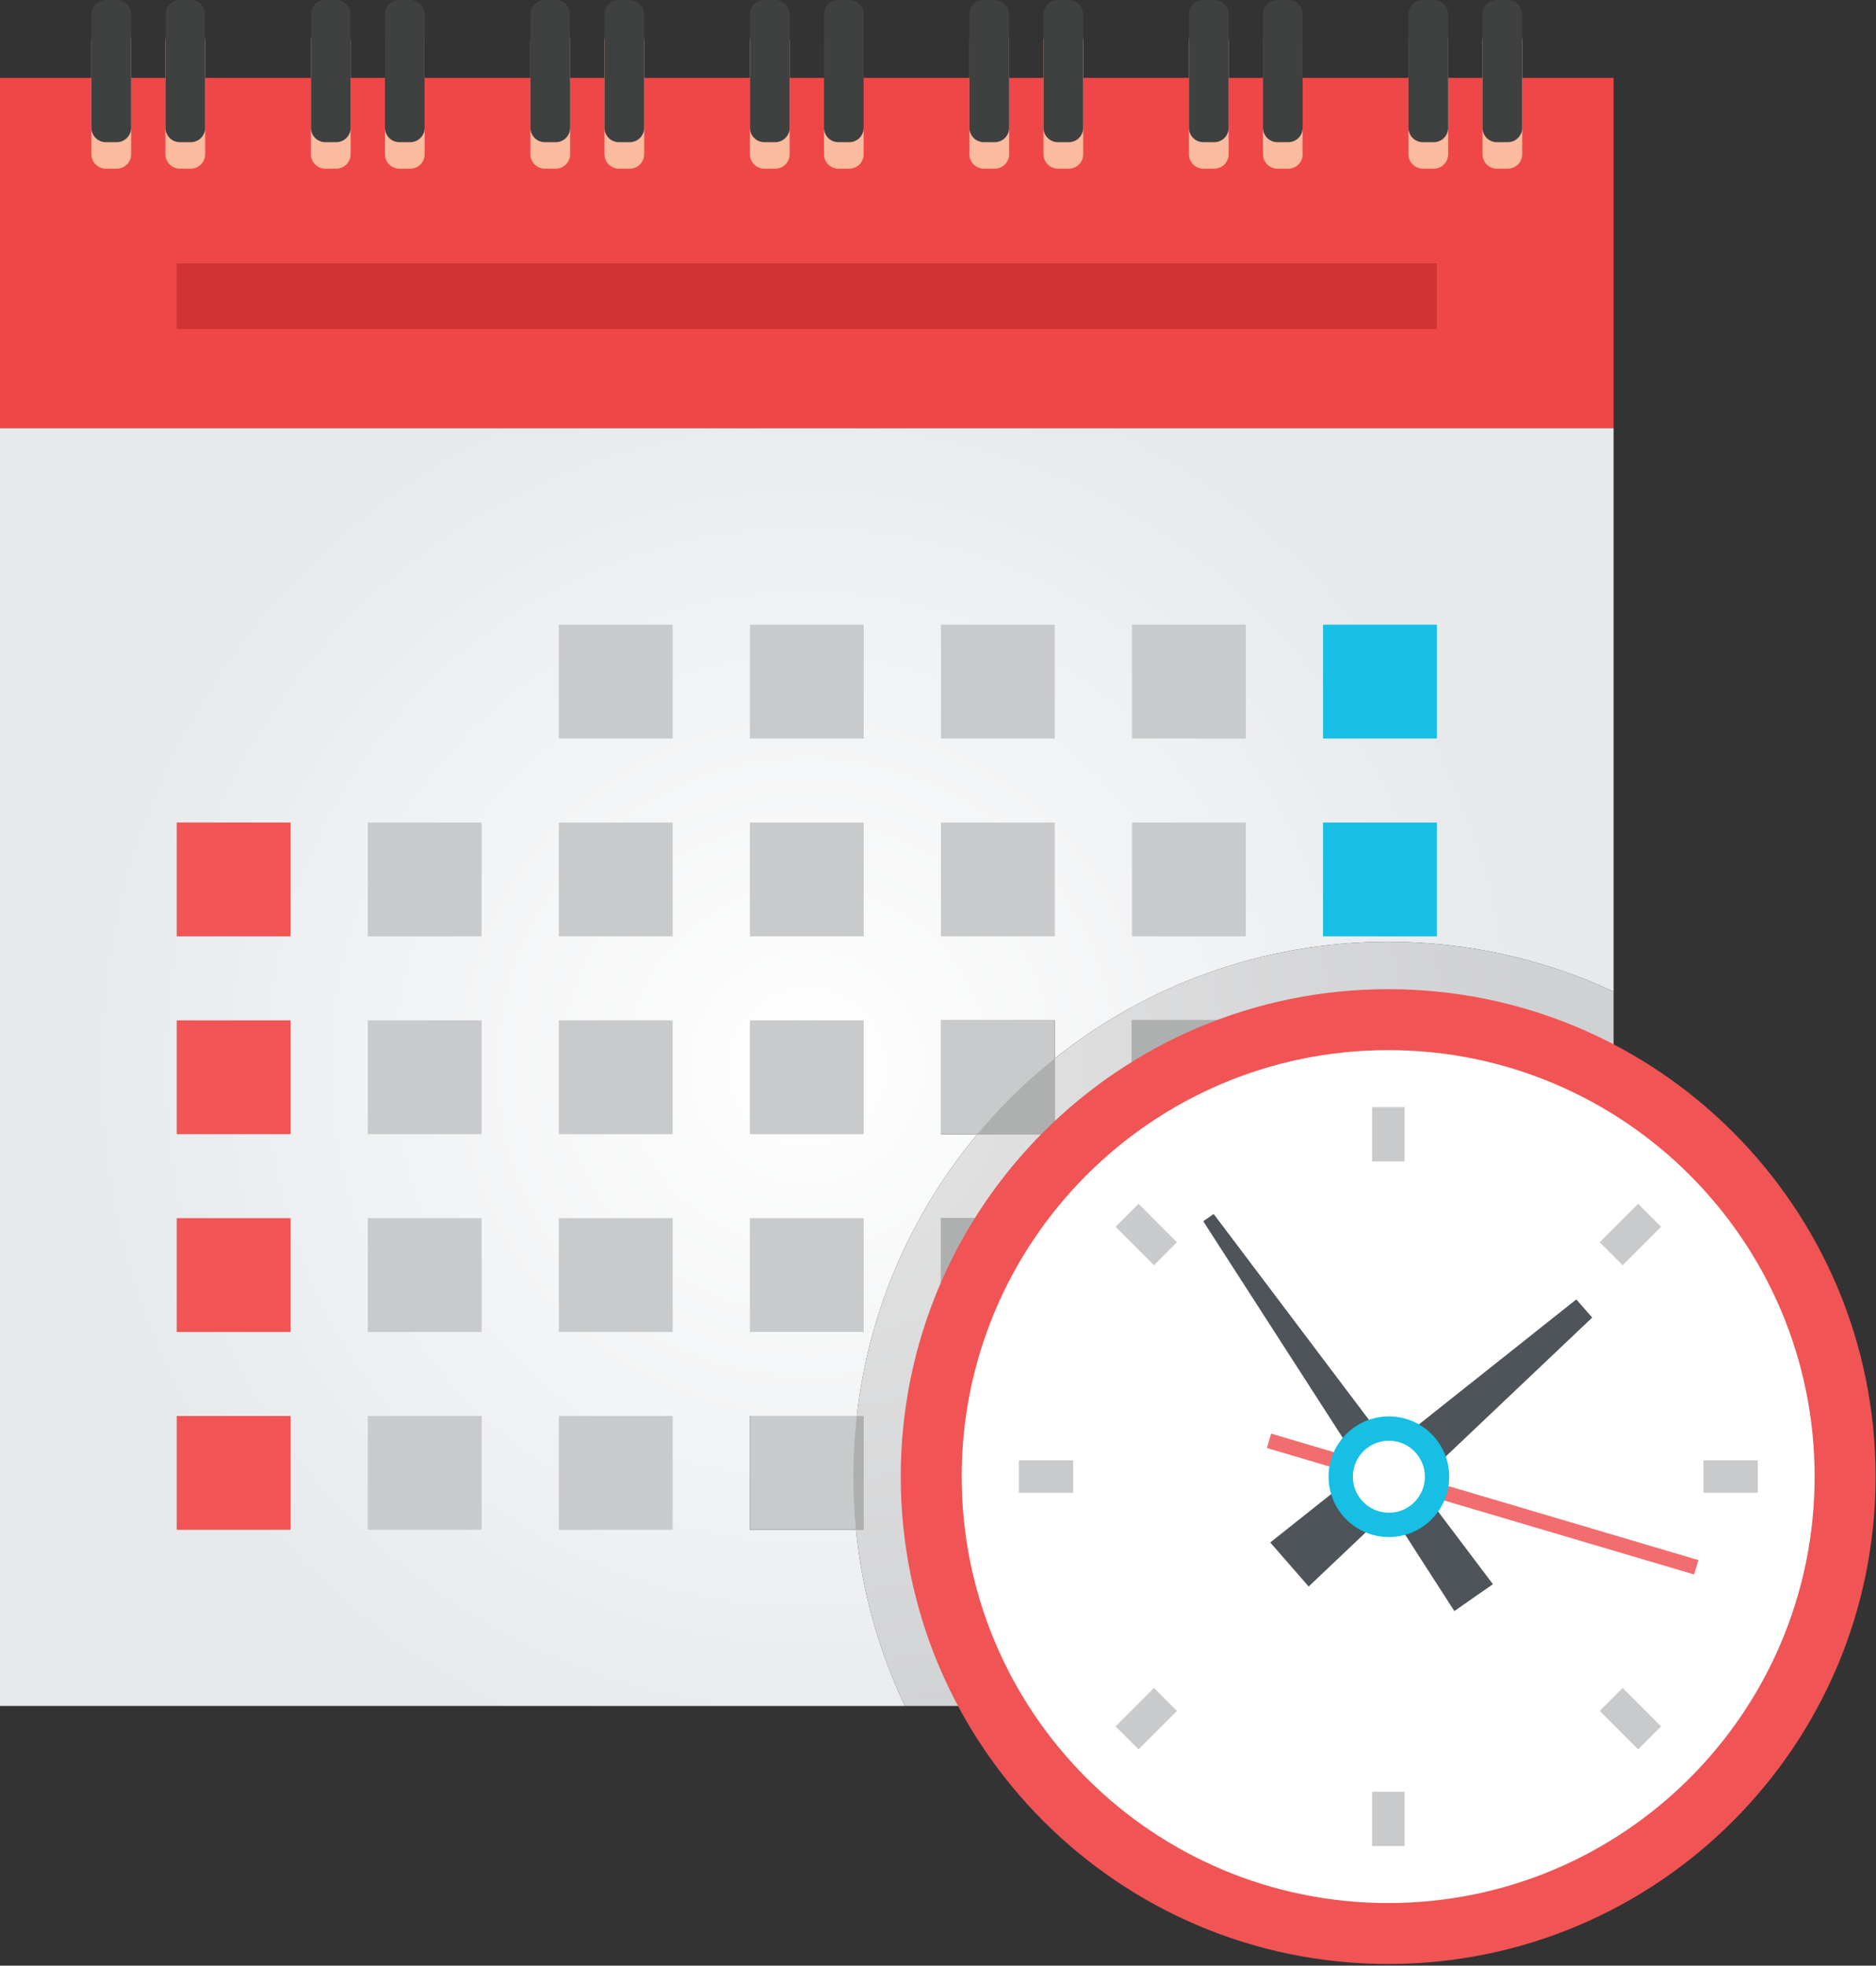 <?xml version="1.0" encoding="UTF-8" standalone="no"?><!DOCTYPE svg PUBLIC "-//W3C//DTD SVG 1.1//EN" "http://www.w3.org/Graphics/SVG/1.1/DTD/svg11.dtd"><svg width="100%" height="100%" viewBox="0 0 1046 1096" version="1.1" xmlns="http://www.w3.org/2000/svg" xmlns:xlink="http://www.w3.org/1999/xlink" xml:space="preserve" xmlns:serif="http://www.serif.com/" style="fill-rule:evenodd;clip-rule:evenodd;stroke-linejoin:round;stroke-miterlimit:1.414;"><rect x="0" y="0" width="1046" height="1096" fill="#333333" stroke="none"/><g><rect x="0" y="43.419" width="899.694" height="195.359" style="fill:#ef4748;fill-rule:nonzero;"/><path d="M899.694,951.219l-899.694,0l0,-712.441l899.694,0l0,314.094c-38.197,-17.781 -80.781,-27.734 -125.697,-27.734c-70.3,0 -134.922,24.334 -185.897,65.028l0,-21.241l-63.456,0l0,63.463l20.312,0c-36.378,43.587 -60.54,97.721 -67.244,157.143l-59.596,0l0,63.46l59.162,0c3.447,34.859 12.9,67.943 27.303,98.225l395.113,0l0,0.003Z" style="fill:url(#_Radial1);"/><rect x="311.591" y="348.322" width="63.462" height="63.462" style="fill:#c9cacc;fill-rule:nonzero;"/><rect x="418.116" y="348.322" width="63.462" height="63.462" style="fill:#c9cacc;fill-rule:nonzero;"/><rect x="524.644" y="348.322" width="63.456" height="63.462" style="fill:#c9cacc;fill-rule:nonzero;"/><rect x="631.169" y="348.322" width="63.459" height="63.462" style="fill:#c9cacc;fill-rule:nonzero;"/><rect x="737.691" y="348.322" width="63.459" height="63.462" style="fill:#16bfe3;fill-rule:nonzero;"/><rect x="98.541" y="458.625" width="63.462" height="63.459" style="fill:#f05454;fill-rule:nonzero;"/><rect x="205.066" y="458.625" width="63.462" height="63.459" style="fill:#c9cacc;fill-rule:nonzero;"/><rect x="311.591" y="458.625" width="63.462" height="63.459" style="fill:#c9cacc;fill-rule:nonzero;"/><rect x="418.116" y="458.625" width="63.462" height="63.459" style="fill:#c9cacc;fill-rule:nonzero;"/><rect x="524.644" y="458.625" width="63.456" height="63.459" style="fill:#c9cacc;fill-rule:nonzero;"/><rect x="631.169" y="458.625" width="63.459" height="63.459" style="fill:#c9cacc;fill-rule:nonzero;"/><rect x="737.691" y="458.625" width="63.459" height="63.459" style="fill:#16bfe3;fill-rule:nonzero;"/><rect x="98.541" y="568.925" width="63.462" height="63.462" style="fill:#f05454;fill-rule:nonzero;"/><rect x="205.066" y="568.925" width="63.462" height="63.462" style="fill:#c9cacc;fill-rule:nonzero;"/><rect x="311.591" y="568.925" width="63.462" height="63.462" style="fill:#c9cacc;fill-rule:nonzero;"/><rect x="418.116" y="568.925" width="63.462" height="63.462" style="fill:#c9cacc;fill-rule:nonzero;"/><rect x="524.644" y="568.925" width="63.456" height="63.462" style="fill:#c9cacc;fill-rule:nonzero;"/><rect x="631.169" y="568.925" width="63.459" height="63.462" style="fill:#c9cacc;fill-rule:nonzero;"/><rect x="737.691" y="568.925" width="63.459" height="63.462" style="fill:#16bfe3;fill-rule:nonzero;"/><rect x="98.541" y="679.228" width="63.462" height="63.462" style="fill:#f05454;fill-rule:nonzero;"/><rect x="205.066" y="679.228" width="63.462" height="63.462" style="fill:#c9cacc;fill-rule:nonzero;"/><rect x="311.591" y="679.228" width="63.462" height="63.462" style="fill:#c9cacc;fill-rule:nonzero;"/><rect x="418.116" y="679.228" width="63.462" height="63.462" style="fill:#c9cacc;fill-rule:nonzero;"/><rect x="524.644" y="679.228" width="63.456" height="63.462" style="fill:#c9cacc;fill-rule:nonzero;"/><rect x="631.169" y="679.228" width="63.459" height="63.462" style="fill:#c9cacc;fill-rule:nonzero;"/><rect x="737.691" y="679.228" width="63.459" height="63.462" style="fill:#16bfe3;fill-rule:nonzero;"/><rect x="98.541" y="789.531" width="63.462" height="63.462" style="fill:#f05454;fill-rule:nonzero;"/><rect x="205.066" y="789.531" width="63.462" height="63.462" style="fill:#c9cacc;fill-rule:nonzero;"/><rect x="311.591" y="789.531" width="63.462" height="63.462" style="fill:#c9cacc;fill-rule:nonzero;"/><rect x="418.116" y="789.531" width="63.462" height="63.459" style="fill:#c9cacc;fill-rule:nonzero;"/><rect x="524.644" y="789.531" width="63.456" height="63.459" style="fill:#c9cacc;fill-rule:nonzero;"/><rect x="98.541" y="146.856" width="702.609" height="36.581" style="fill:#cf3332;fill-rule:nonzero;"/><path d="M65.113,94.044l-6.147,0c-4.4,0 -7.997,-3.6 -7.997,-7.997l0,-63.291c0,-4.397 3.597,-7.994 7.997,-7.994l6.147,0c4.399,0 7.996,3.597 7.996,7.994l0,63.291c0,4.397 -3.597,7.997 -7.996,7.997Z" style="fill:#fabb9f;fill-rule:nonzero;"/><path d="M106.397,94.044l-6.15,0c-4.397,0 -7.994,-3.6 -7.994,-7.997l0,-63.291c0,-4.397 3.597,-7.994 7.994,-7.994l6.15,0c4.397,0 7.997,3.597 7.997,7.994l0,63.291c0,4.397 -3.6,7.997 -7.997,7.997Z" style="fill:#fabb9f;fill-rule:nonzero;"/><path d="M187.503,94.044l-6.15,0c-4.397,0 -7.997,-3.6 -7.997,-7.997l0,-63.291c0,-4.397 3.6,-7.994 7.997,-7.994l6.15,0c4.397,0 7.994,3.597 7.994,7.994l0,63.291c0,4.397 -3.597,7.997 -7.994,7.997Z" style="fill:#fabb9f;fill-rule:nonzero;"/><path d="M228.784,94.044l-6.15,0c-4.397,0 -7.993,-3.6 -7.993,-7.997l0,-63.291c0,-4.397 3.596,-7.994 7.993,-7.994l6.15,0c4.4,0 7.997,3.597 7.997,7.994l0,63.291c0,4.397 -3.597,7.997 -7.997,7.997Z" style="fill:#fabb9f;fill-rule:nonzero;"/><path d="M309.891,94.044l-6.15,0c-4.397,0 -7.994,-3.6 -7.994,-7.997l0,-63.291c0,-4.397 3.597,-7.994 7.994,-7.994l6.15,0c4.4,0 7.996,3.597 7.996,7.994l0,63.291c0,4.397 -3.596,7.997 -7.996,7.997Z" style="fill:#fabb9f;fill-rule:nonzero;"/><path d="M351.175,94.044l-6.15,0c-4.397,0 -7.994,-3.6 -7.994,-7.997l0,-63.291c0,-4.397 3.597,-7.994 7.994,-7.994l6.15,0c4.397,0 7.997,3.597 7.997,7.994l0,63.291c0,4.397 -3.6,7.997 -7.997,7.997Z" style="fill:#fabb9f;fill-rule:nonzero;"/><path d="M432.281,94.044l-6.15,0c-4.397,0 -7.993,-3.6 -7.993,-7.997l0,-63.291c0,-4.397 3.596,-7.994 7.993,-7.994l6.15,0c4.397,0 7.997,3.597 7.997,7.994l0,63.291c0,4.397 -3.6,7.997 -7.997,7.997Z" style="fill:#fabb9f;fill-rule:nonzero;"/><path d="M473.566,94.044l-6.15,0c-4.4,0 -7.997,-3.6 -7.997,-7.997l0,-63.291c0,-4.397 3.597,-7.994 7.997,-7.994l6.15,0c4.396,0 7.993,3.597 7.993,7.994l0,63.291c0,4.397 -3.597,7.997 -7.993,7.997Z" style="fill:#fabb9f;fill-rule:nonzero;"/><path d="M554.669,94.044l-6.15,0c-4.397,0 -7.994,-3.6 -7.994,-7.997l0,-63.291c0,-4.397 3.597,-7.994 7.994,-7.994l6.15,0c4.397,0 7.997,3.597 7.997,7.994l0,63.291c0,4.397 -3.6,7.997 -7.997,7.997Z" style="fill:#fabb9f;fill-rule:nonzero;"/><path d="M595.953,94.044l-6.153,0c-4.394,0 -7.991,-3.6 -7.991,-7.997l0,-63.291c0,-4.397 3.597,-7.994 7.991,-7.994l6.153,0c4.397,0 7.997,3.597 7.997,7.994l0,63.291c0,4.397 -3.6,7.997 -7.997,7.997Z" style="fill:#fabb9f;fill-rule:nonzero;"/><path d="M677.059,94.044l-6.153,0c-4.397,0 -7.993,-3.6 -7.993,-7.997l0,-63.291c0,-4.397 3.596,-7.994 7.993,-7.994l6.153,0c4.394,0 7.994,3.597 7.994,7.994l0,63.291c0,4.397 -3.6,7.997 -7.994,7.997Z" style="fill:#fabb9f;fill-rule:nonzero;"/><path d="M718.341,94.044l-6.15,0c-4.397,0 -7.994,-3.6 -7.994,-7.997l0,-63.291c0,-4.397 3.597,-7.994 7.994,-7.994l6.15,0c4.397,0 7.996,3.597 7.996,7.994l0,63.291c0,4.397 -3.599,7.997 -7.996,7.997Z" style="fill:#fabb9f;fill-rule:nonzero;"/><path d="M799.447,94.044l-6.153,0c-4.397,0 -7.994,-3.6 -7.994,-7.997l0,-63.291c0,-4.397 3.597,-7.994 7.994,-7.994l6.153,0c4.397,0 7.994,3.597 7.994,7.994l0,63.291c0,4.397 -3.597,7.997 -7.994,7.997Z" style="fill:#fabb9f;fill-rule:nonzero;"/><path d="M840.728,94.044l-6.15,0c-4.397,0 -7.994,-3.6 -7.994,-7.997l0,-63.291c0,-4.397 3.597,-7.994 7.994,-7.994l6.15,0c4.397,0 7.997,3.597 7.997,7.994l0,63.291c0,4.397 -3.6,7.997 -7.997,7.997Z" style="fill:#fabb9f;fill-rule:nonzero;"/><path d="M65.113,79.281l-6.147,0c-4.4,0 -7.997,-3.597 -7.997,-7.993l0,-63.291c0,-4.397 3.597,-7.997 7.997,-7.997l6.147,0c4.399,0 7.996,3.6 7.996,7.997l0,63.291c0,4.396 -3.597,7.993 -7.996,7.993Z" style="fill:#3f4040;fill-rule:nonzero;"/><path d="M106.397,79.281l-6.15,0c-4.397,0 -7.994,-3.597 -7.994,-7.993l0,-63.291c0,-4.397 3.597,-7.997 7.994,-7.997l6.15,0c4.397,0 7.997,3.6 7.997,7.997l0,63.291c0,4.396 -3.6,7.993 -7.997,7.993Z" style="fill:#3f4040;fill-rule:nonzero;"/><path d="M187.503,79.281l-6.15,0c-4.397,0 -7.997,-3.597 -7.997,-7.993l0,-63.291c0,-4.397 3.6,-7.997 7.997,-7.997l6.15,0c4.397,0 7.994,3.6 7.994,7.997l0,63.291c0,4.396 -3.597,7.993 -7.994,7.993Z" style="fill:#3f4040;fill-rule:nonzero;"/><path d="M228.784,79.281l-6.15,0c-4.397,0 -7.993,-3.597 -7.993,-7.993l0,-63.291c0,-4.397 3.596,-7.997 7.993,-7.997l6.15,0c4.4,0 7.997,3.6 7.997,7.997l0,63.291c0,4.396 -3.597,7.993 -7.997,7.993Z" style="fill:#3f4040;fill-rule:nonzero;"/><path d="M309.891,79.281l-6.15,0c-4.397,0 -7.994,-3.597 -7.994,-7.993l0,-63.291c0,-4.397 3.597,-7.997 7.994,-7.997l6.15,0c4.4,0 7.996,3.6 7.996,7.997l0,63.291c0,4.396 -3.596,7.993 -7.996,7.993Z" style="fill:#3f4040;fill-rule:nonzero;"/><path d="M351.175,79.281l-6.15,0c-4.397,0 -7.994,-3.597 -7.994,-7.993l0,-63.291c0,-4.397 3.597,-7.997 7.994,-7.997l6.15,0c4.397,0 7.997,3.6 7.997,7.997l0,63.291c0,4.396 -3.6,7.993 -7.997,7.993Z" style="fill:#3f4040;fill-rule:nonzero;"/><path d="M432.281,79.281l-6.15,0c-4.397,0 -7.993,-3.597 -7.993,-7.993l0,-63.291c0,-4.397 3.596,-7.997 7.993,-7.997l6.15,0c4.397,0 7.997,3.6 7.997,7.997l0,63.291c0,4.396 -3.6,7.993 -7.997,7.993Z" style="fill:#3f4040;fill-rule:nonzero;"/><path d="M473.566,79.281l-6.15,0c-4.4,0 -7.997,-3.597 -7.997,-7.993l0,-63.291c0,-4.397 3.597,-7.997 7.997,-7.997l6.15,0c4.396,0 7.993,3.6 7.993,7.997l0,63.291c0,4.396 -3.597,7.993 -7.993,7.993Z" style="fill:#3f4040;fill-rule:nonzero;"/><path d="M554.669,79.281l-6.15,0c-4.397,0 -7.994,-3.597 -7.994,-7.993l0,-63.291c0,-4.397 3.597,-7.997 7.994,-7.997l6.15,0c4.397,0 7.997,3.6 7.997,7.997l0,63.291c0,4.396 -3.6,7.993 -7.997,7.993Z" style="fill:#3f4040;fill-rule:nonzero;"/><path d="M595.953,79.281l-6.153,0c-4.394,0 -7.991,-3.597 -7.991,-7.993l0,-63.291c0,-4.397 3.597,-7.997 7.991,-7.997l6.153,0c4.397,0 7.997,3.6 7.997,7.997l0,63.291c0,4.396 -3.6,7.993 -7.997,7.993Z" style="fill:#3f4040;fill-rule:nonzero;"/><path d="M677.059,79.281l-6.153,0c-4.397,0 -7.993,-3.597 -7.993,-7.993l0,-63.291c0,-4.397 3.596,-7.997 7.993,-7.997l6.153,0c4.394,0 7.994,3.6 7.994,7.997l0,63.291c0,4.396 -3.6,7.993 -7.994,7.993Z" style="fill:#3f4040;fill-rule:nonzero;"/><path d="M718.341,79.281l-6.15,0c-4.397,0 -7.994,-3.597 -7.994,-7.993l0,-63.291c0,-4.397 3.597,-7.997 7.994,-7.997l6.15,0c4.397,0 7.996,3.6 7.996,7.997l0,63.291c0,4.396 -3.599,7.993 -7.996,7.993Z" style="fill:#3f4040;fill-rule:nonzero;"/><path d="M799.447,79.281l-6.153,0c-4.397,0 -7.994,-3.597 -7.994,-7.993l0,-63.291c0,-4.397 3.597,-7.997 7.994,-7.997l6.153,0c4.397,0 7.994,3.6 7.994,7.997l0,63.291c0,4.396 -3.597,7.993 -7.994,7.993Z" style="fill:#3f4040;fill-rule:nonzero;"/><path d="M840.728,79.281l-6.15,0c-4.397,0 -7.994,-3.597 -7.994,-7.993l0,-63.291c0,-4.397 3.597,-7.997 7.994,-7.997l6.15,0c4.397,0 7.997,3.6 7.997,7.997l0,63.291c0,4.396 -3.6,7.993 -7.997,7.993Z" style="fill:#3f4040;fill-rule:nonzero;"/><clipPath id="_clip2"><rect x="477.278" y="525.138" width="422.416" height="426.081"/></clipPath><g clip-path="url(#_clip2)"><path d="M899.694,951.216l-395.113,0c-14.403,-30.282 -23.856,-63.366 -27.303,-98.225l4.3,0l0,-63.46l-3.866,0c6.704,-59.422 30.866,-113.556 67.244,-157.143l43.144,0l0,-42.222c50.975,-40.694 115.597,-65.028 185.897,-65.028c44.916,0 87.5,9.953 125.697,27.734l0,398.347l0,-0.003Zm-375.05,-161.685l0,63.46l63.456,0l0,-63.46l-63.456,0Zm213.047,-110.303l0,63.463l63.459,0l0,-63.463l-63.459,0Zm-106.522,0l0,63.463l63.459,0l0,-63.463l-63.459,0Zm-106.525,0l0,63.463l63.456,0l0,-63.463l-63.456,0Zm213.047,-110.303l0,63.463l63.459,0l0,-63.463l-63.459,0Zm-106.522,0l0,63.463l63.459,0l0,-63.463l-63.459,0Z" style="fill:url(#_Radial3);"/></g><path d="M588.1,632.388l-43.144,0c12.919,-15.482 27.381,-29.638 43.144,-42.222l0,42.222Z" style="fill:#aeafaf;fill-rule:nonzero;"/><rect x="631.169" y="568.925" width="63.459" height="63.462" style="fill:#aeafaf;fill-rule:nonzero;"/><rect x="737.691" y="568.925" width="63.459" height="63.462" style="fill:#13abcb;fill-rule:nonzero;"/><rect x="524.644" y="679.228" width="63.456" height="63.462" style="fill:#aeafaf;fill-rule:nonzero;"/><rect x="631.169" y="679.228" width="63.459" height="63.462" style="fill:#aeafaf;fill-rule:nonzero;"/><rect x="737.691" y="679.228" width="63.459" height="63.462" style="fill:#13abcb;fill-rule:nonzero;"/><path d="M481.578,852.991l-4.3,0c-0.966,-9.76 -1.459,-19.66 -1.459,-29.675c0,-11.428 0.64,-22.688 1.893,-33.785l3.866,0l0,63.46Z" style="fill:#aeafaf;fill-rule:nonzero;"/><rect x="524.644" y="789.531" width="63.456" height="63.459" style="fill:#aeafaf;fill-rule:nonzero;"/><path d="M1045.77,823.319c0,150.094 -121.675,271.769 -271.769,271.769c-150.094,0 -271.769,-121.675 -271.769,-271.769c0,-150.094 121.675,-271.769 271.769,-271.769c150.094,0 271.769,121.675 271.769,271.769Z" style="fill:#f05454;fill-rule:nonzero;"/><path d="M1011.78,823.319c0,131.328 -106.459,237.787 -237.787,237.787c-131.328,0 -237.788,-106.459 -237.788,-237.787c0,-131.328 106.46,-237.788 237.788,-237.788c131.328,0 237.787,106.46 237.787,237.788Z" style="fill:#fff;fill-rule:nonzero;"/><rect x="765.028" y="617.297" width="18.109" height="30.297" style="fill:#c9cacc;fill-rule:nonzero;"/><rect x="765.028" y="999.044" width="18.109" height="30.297" style="fill:#c9cacc;fill-rule:nonzero;"/><path d="M904.744,705.466l-12.81,-12.807l21.425,-21.425l12.807,12.807l-21.422,21.425Z" style="fill:#c9cacc;fill-rule:nonzero;"/><path d="M634.806,975.4l-12.806,-12.803l21.425,-21.425l12.803,12.806l-21.422,21.422Z" style="fill:#c9cacc;fill-rule:nonzero;"/><rect x="949.806" y="814.263" width="30.3" height="18.112" style="fill:#c9cacc;fill-rule:nonzero;"/><path d="M891.934,953.978l12.81,-12.806l21.422,21.425l-12.807,12.803l-21.425,-21.422Z" style="fill:#c9cacc;fill-rule:nonzero;"/><path d="M622,684.041l12.806,-12.807l21.422,21.425l-12.803,12.807l-21.425,-21.425Z" style="fill:#c9cacc;fill-rule:nonzero;"/><path d="M944.597,877.909l-238.222,-70.515l2.375,-8.031l238.225,70.515l-2.378,8.031Z" style="fill:#f26d6f;fill-rule:nonzero;"/><path d="M832.413,883.325l-21.51,14.978l-140.012,-217.362l5.809,-4.047l155.713,206.431Z" style="fill:#4f545b;fill-rule:nonzero;"/><path d="M729.675,884.609l-21.425,-24.556l170.659,-135.525l8.847,10.138l-158.081,149.943Z" style="fill:#4f545b;fill-rule:nonzero;"/><path d="M808.031,823.397c0,18.572 -15.056,33.631 -33.631,33.631c-18.575,0 -33.631,-15.059 -33.631,-33.631c0,-18.578 15.056,-33.634 33.631,-33.634c18.575,0 33.631,15.056 33.631,33.634Z" style="fill:#16bfe3;fill-rule:nonzero;"/><path d="M794.478,823.397c0,11.091 -8.99,20.078 -20.078,20.078c-11.091,0 -20.078,-8.987 -20.078,-20.078c0,-11.091 8.987,-20.081 20.078,-20.081c11.088,0 20.078,8.99 20.078,20.081Z" style="fill:#fff;fill-rule:nonzero;"/><rect x="568.059" y="814.263" width="30.3" height="18.112" style="fill:#c9cacc;fill-rule:nonzero;"/></g><defs><radialGradient id="_Radial1" cx="0" cy="0" r="1" gradientUnits="userSpaceOnUse" gradientTransform="matrix(405.744,0,0,405.744,449.847,595)"><stop offset="0" style="stop-color:#fff;stop-opacity:1"/><stop offset="1" style="stop-color:#e7e9eb;stop-opacity:1"/></radialGradient><radialGradient id="_Radial3" cx="0" cy="0" r="1" gradientUnits="userSpaceOnUse" gradientTransform="matrix(405.744,0,0,405.744,449.847,595)"><stop offset="0" style="stop-color:#e5e5e5;stop-opacity:1"/><stop offset="1" style="stop-color:#d0d1d3;stop-opacity:1"/></radialGradient></defs></svg>